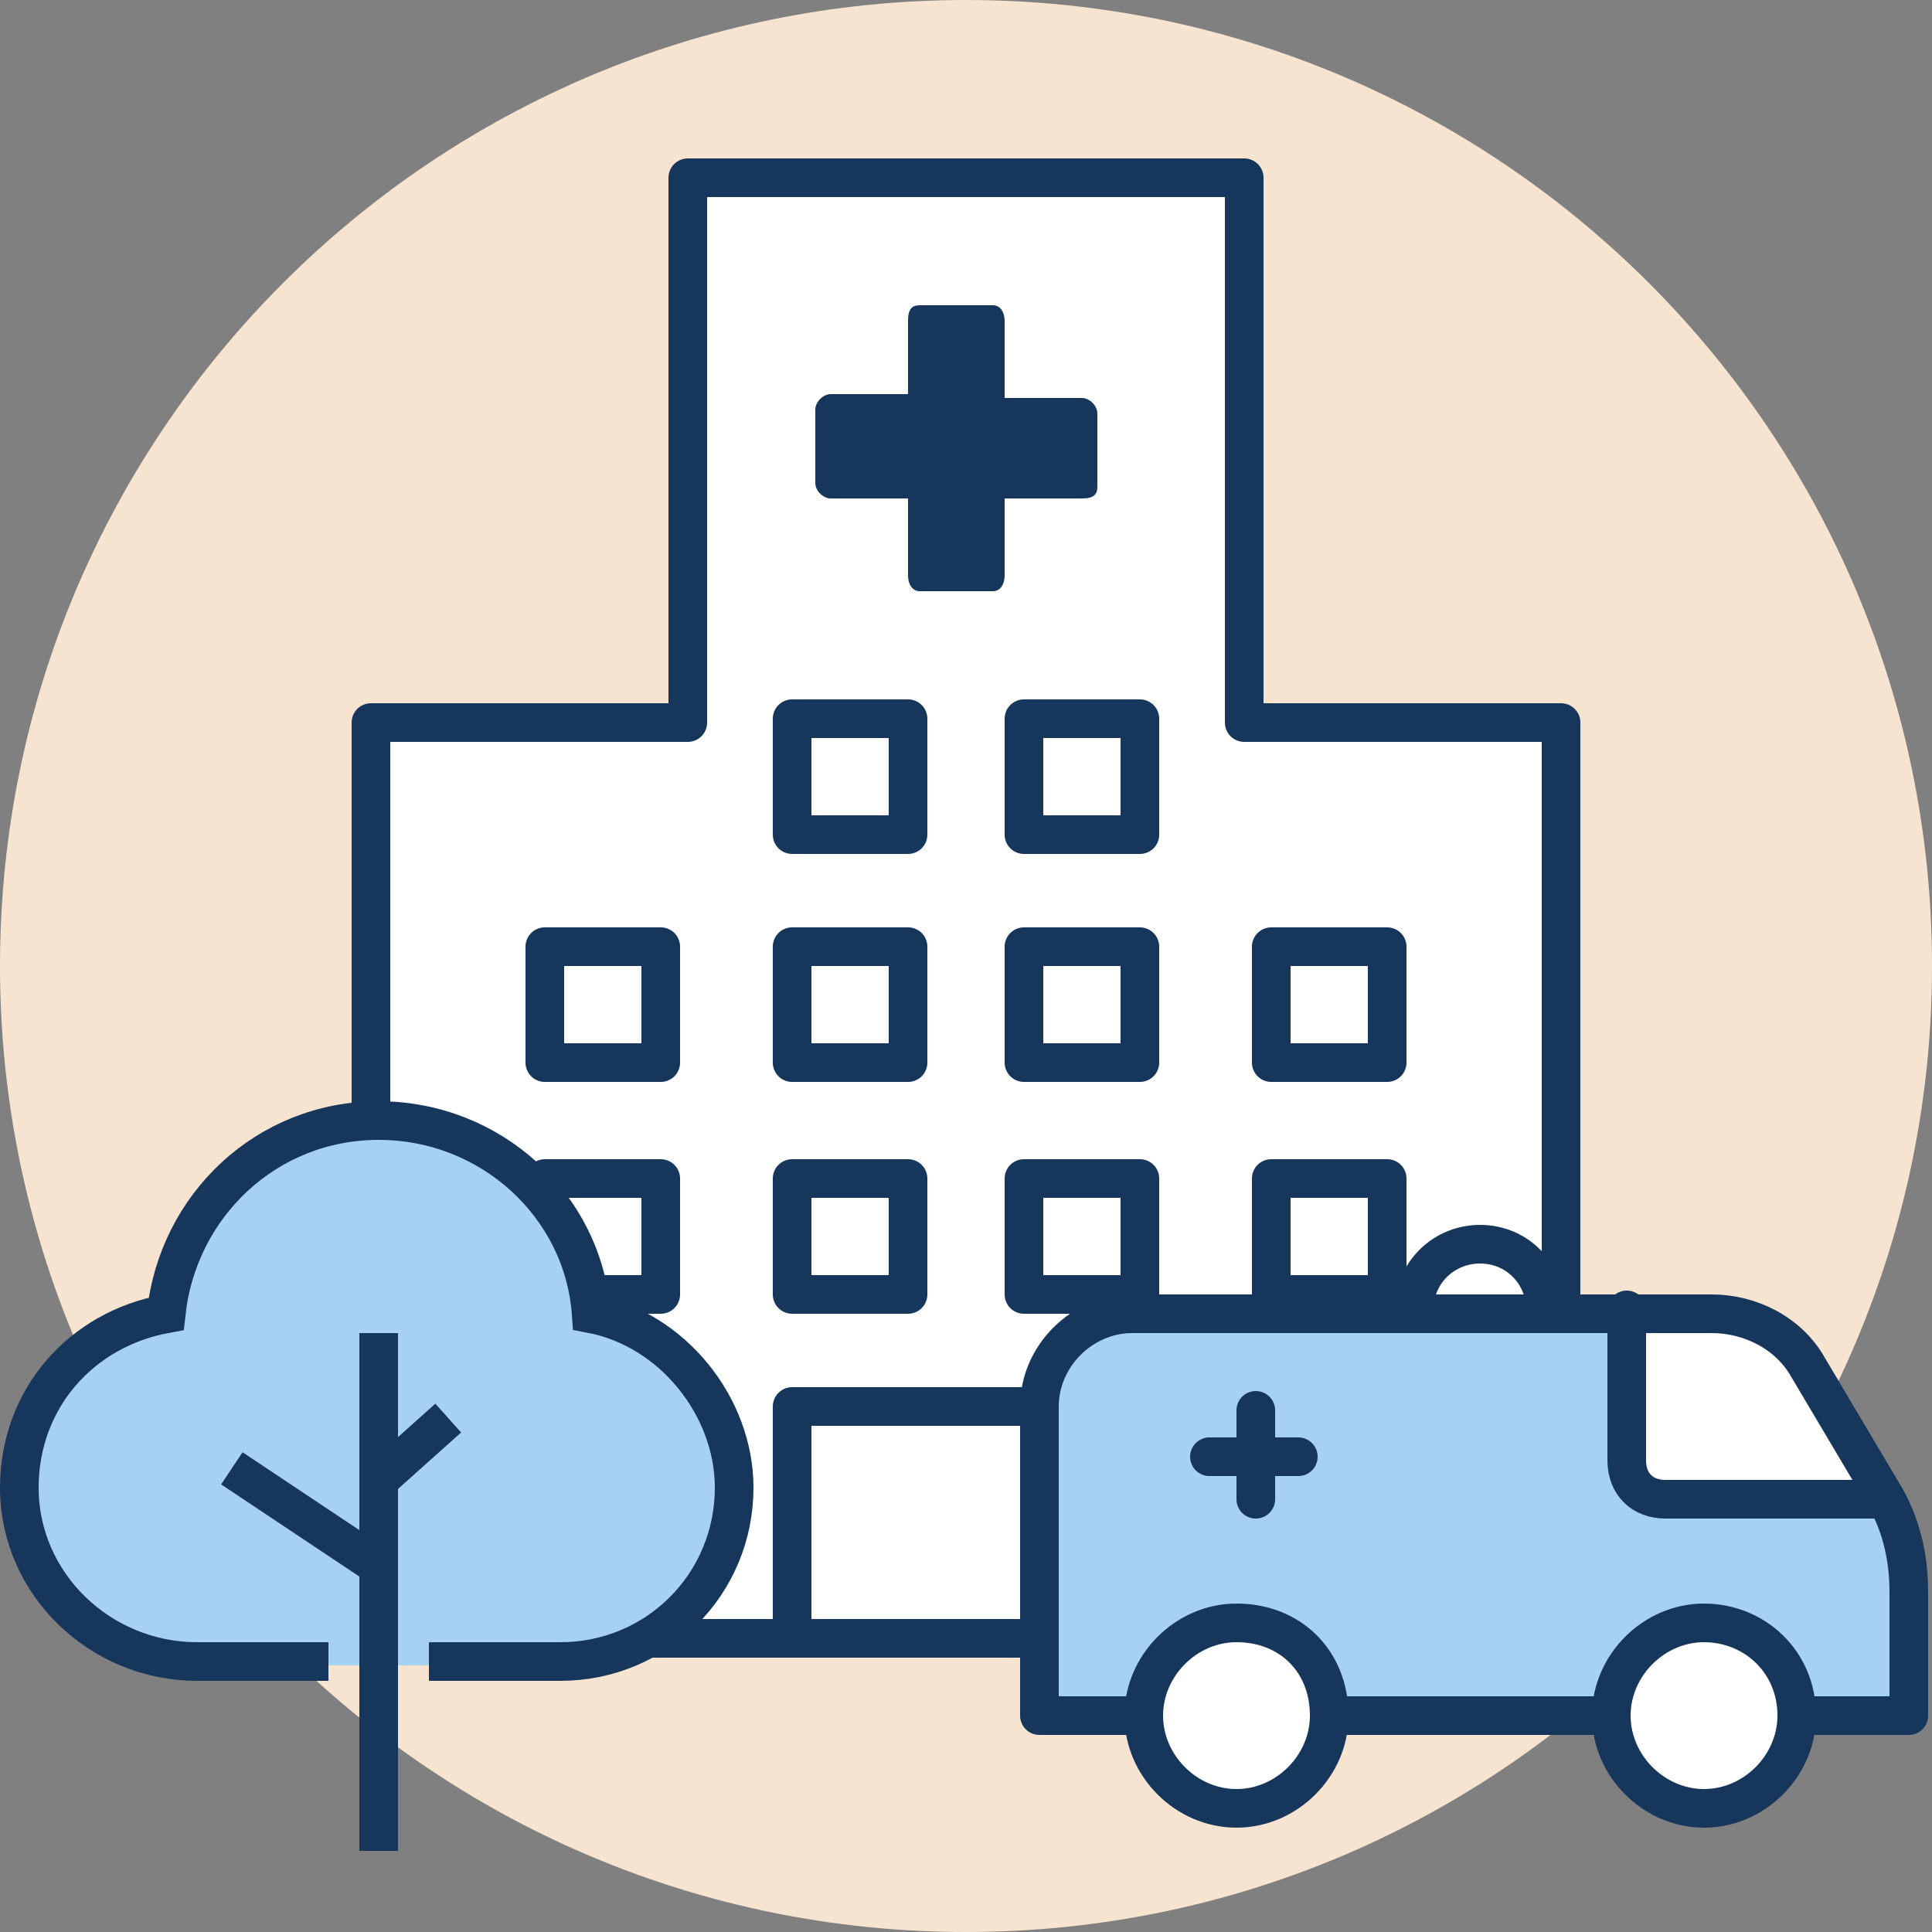 <?xml version="1.0" encoding="utf-8"?>
<!-- Generator: Adobe Illustrator 24.0.1, SVG Export Plug-In . SVG Version: 6.00 Build 0)  -->
<svg version="1.1" id="Ebene_1" xmlns="http://www.w3.org/2000/svg" xmlns:xlink="http://www.w3.org/1999/xlink" x="0px" y="0px"
	 viewBox="0 0 50 50" style="enable-background:new 0 0 50 50;" xml:space="preserve">
<rect x="0" y="0" width="50" height="50" fill="#808080" stroke="none"/>
<style type="text/css">
	.st0{clip-path:url(#SVGID_2_);fill:#F7E4D0;}
	.st1{fill:#FFFFFF;}
	.st2{fill:none;stroke:#17365C;stroke-linecap:round;stroke-linejoin:round;stroke-miterlimit:10;}
	.st3{clip-path:url(#SVGID_4_);fill:#17365C;}
	.st4{clip-path:url(#SVGID_4_);fill:#FFFFFF;}
	.st5{clip-path:url(#SVGID_4_);fill:#A6D1F2;}
	.st6{clip-path:url(#SVGID_6_);fill:none;stroke:#17365C;stroke-linecap:round;stroke-linejoin:round;stroke-miterlimit:10;}
	.st7{clip-path:url(#SVGID_6_);fill:#A6D1F2;}
	.st8{clip-path:url(#SVGID_6_);fill:none;stroke:#17365C;stroke-miterlimit:10;}
	.st9{fill:none;stroke:#17365C;stroke-miterlimit:10;}
</style>
<g>
	<defs>
		<rect id="SVGID_1_" width="50" height="50"/>
	</defs>
	<clipPath id="SVGID_2_">
		<use xlink:href="#SVGID_1_"  style="overflow:visible;"/>
	</clipPath>
	<path class="st0" d="M25,0c13.8,0,25,11.2,25,25S38.8,50,25,50S0,38.8,0,25S11.2,0,25,0"/>
</g>
<path class="st1" d="M20.5,42.4v-6h9v6 M23.5,33.5h-3v-3h3V33.5z M35.9,39.4h-3v-3h3V39.4z M17.1,39.4h-3 M17.1,33.5h-3v-3h3V33.5z
	 M17.1,27.5h-3v-3h3V27.5z M35.9,33.5h-3v-3h3V33.5z M35.9,27.5h-3v-3h3V27.5z M29.5,33.5h-3v-3h3V33.5z M23.5,27.5h-3v-3h3V27.5z
	 M29.5,27.5h-3v-3h3V27.5z M23.5,21.6h-3v-3h3V21.6z M29.5,21.6h-3v-3h3V21.6z M38.3,42.4H9.6V18.7h8.2V4.6h14.4v14.1h8.2v22.4"/>
<path class="st2" d="M20.5,42.4v-6h9v6 M23.5,33.5h-3v-3h3V33.5z M35.9,39.4h-3v-3h3V39.4z M17.1,39.4h-3 M17.1,33.5h-3v-3h3V33.5z
	 M17.1,27.5h-3v-3h3V27.5z M35.9,33.5h-3v-3h3V33.5z M35.9,27.5h-3v-3h3V27.5z M29.5,33.5h-3v-3h3V33.5z M23.5,27.5h-3v-3h3V27.5z
	 M29.5,27.5h-3v-3h3V27.5z M23.5,21.6h-3v-3h3V21.6z M29.5,21.6h-3v-3h3V21.6z M38.3,42.4H9.6V18.7h8.2V4.6h14.4v14.1h8.2v22.4"/>
<g>
	<defs>
		<rect id="SVGID_3_" width="50" height="50"/>
	</defs>
	<clipPath id="SVGID_4_">
		<use xlink:href="#SVGID_3_"  style="overflow:visible;"/>
	</clipPath>
	<path class="st3" d="M28.4,12.6v-1.9c0-0.2-0.2-0.4-0.4-0.4h-2V8.3c0-0.2-0.1-0.4-0.3-0.4h-1.9c-0.2,0-0.3,0.1-0.3,0.4v1.9h-2
		c-0.2,0-0.4,0.2-0.4,0.4v1.9c0,0.2,0.2,0.4,0.4,0.4h2v2c0,0.2,0.1,0.4,0.3,0.4h1.9c0.2,0,0.3-0.2,0.3-0.4v-2h2
		C28.3,12.9,28.4,12.8,28.4,12.6"/>
	<path class="st4" d="M36.4,33.6l3.7,0c0,0-0.4-1.5-1.4-1.5C37,32.1,36.4,33.6,36.4,33.6"/>
	<path class="st5" d="M29.1,33.9l-2,1.2c0,0-0.3,3.5-0.3,3.6s-0.1,5.6,0,5.7c0.1,0.1,22.6,0,22.7,0c0.1,0,0-4.1,0-4.1
		s-0.7-1.6-0.8-1.6h-6.2l-0.5-0.8l0.1-3.9H29.1z"/>
	<path class="st4" d="M32.1,46.7c1.3,0,2.3-1,2.3-2.3c0-1.3-1-2.3-2.3-2.3c-1.3,0-2.3,1-2.3,2.3C29.8,45.7,30.8,46.7,32.1,46.7"/>
	<path class="st4" d="M44.2,46.7c1.3,0,2.3-1,2.3-2.3c0-1.3-1-2.3-2.3-2.3c-1.3,0-2.3,1-2.3,2.3C41.8,45.6,42.9,46.7,44.2,46.7"/>
</g>
<polygon class="st1" points="42.3,33.8 42.3,37.8 42.6,38.9 48.6,38.7 47.3,36 46.1,34.5 44.8,33.9 "/>
<g>
	<defs>
		<rect id="SVGID_5_" width="50" height="50"/>
	</defs>
	<clipPath id="SVGID_6_">
		<use xlink:href="#SVGID_5_"  style="overflow:visible;"/>
	</clipPath>
	<path class="st6" d="M36.6,33.9c0-1,0.8-1.7,1.7-1.7c1,0,1.7,0.8,1.7,1.7 M33.6,37.7h-2.3 M32.5,36.5v2.3 M42.1,33.9v3.9
		c0,0.6,0.4,1,1,1h5.6 M46.5,44.4c0,1.3-1.1,2.4-2.4,2.4s-2.4-1.1-2.4-2.4s1.1-2.4,2.4-2.4S46.5,43,46.5,44.4z M34.4,44.4
		c0,1.3-1.1,2.4-2.4,2.4c-1.3,0-2.4-1.1-2.4-2.4S30.7,42,32,42C33.4,42,34.4,43,34.4,44.4z M29.6,44.4h-2.7v-8
		c0-1.3,1.1-2.4,2.4-2.4h15c1,0,2,0.5,2.5,1.4l1.9,3.2c0.5,0.8,0.7,1.7,0.7,2.6v3.2h-2.9 M41.7,44.4h-7.2"/>
	<path class="st7" d="M11.1,43.1h3.4c2.5,0,4.6-2.1,4.6-4.6c0-2.2-1.6-4.1-3.7-4.5c-0.2-2.8-2.6-5.1-5.6-5.1c-2.9,0-5.3,2.3-5.6,5.1
		c-2.2,0.4-3.9,2.3-3.9,4.5c0,2.5,2.1,4.6,4.6,4.6h3.4"/>
	<path class="st8" d="M11.1,43h3.4C17,43,19,41,19,38.5c0-2.1-1.6-4.1-3.7-4.5c-0.2-2.8-2.6-5-5.5-5c-2.9,0-5.2,2.2-5.5,5
		c-2.2,0.4-3.8,2.2-3.8,4.5C0.5,41,2.6,43,5.1,43h3.4"/>
</g>
<path class="st9" d="M9.7,38.4l1.9-1.7 M6,38l3.6,2.4 M9.8,34.5v13.4"/>
</svg>

